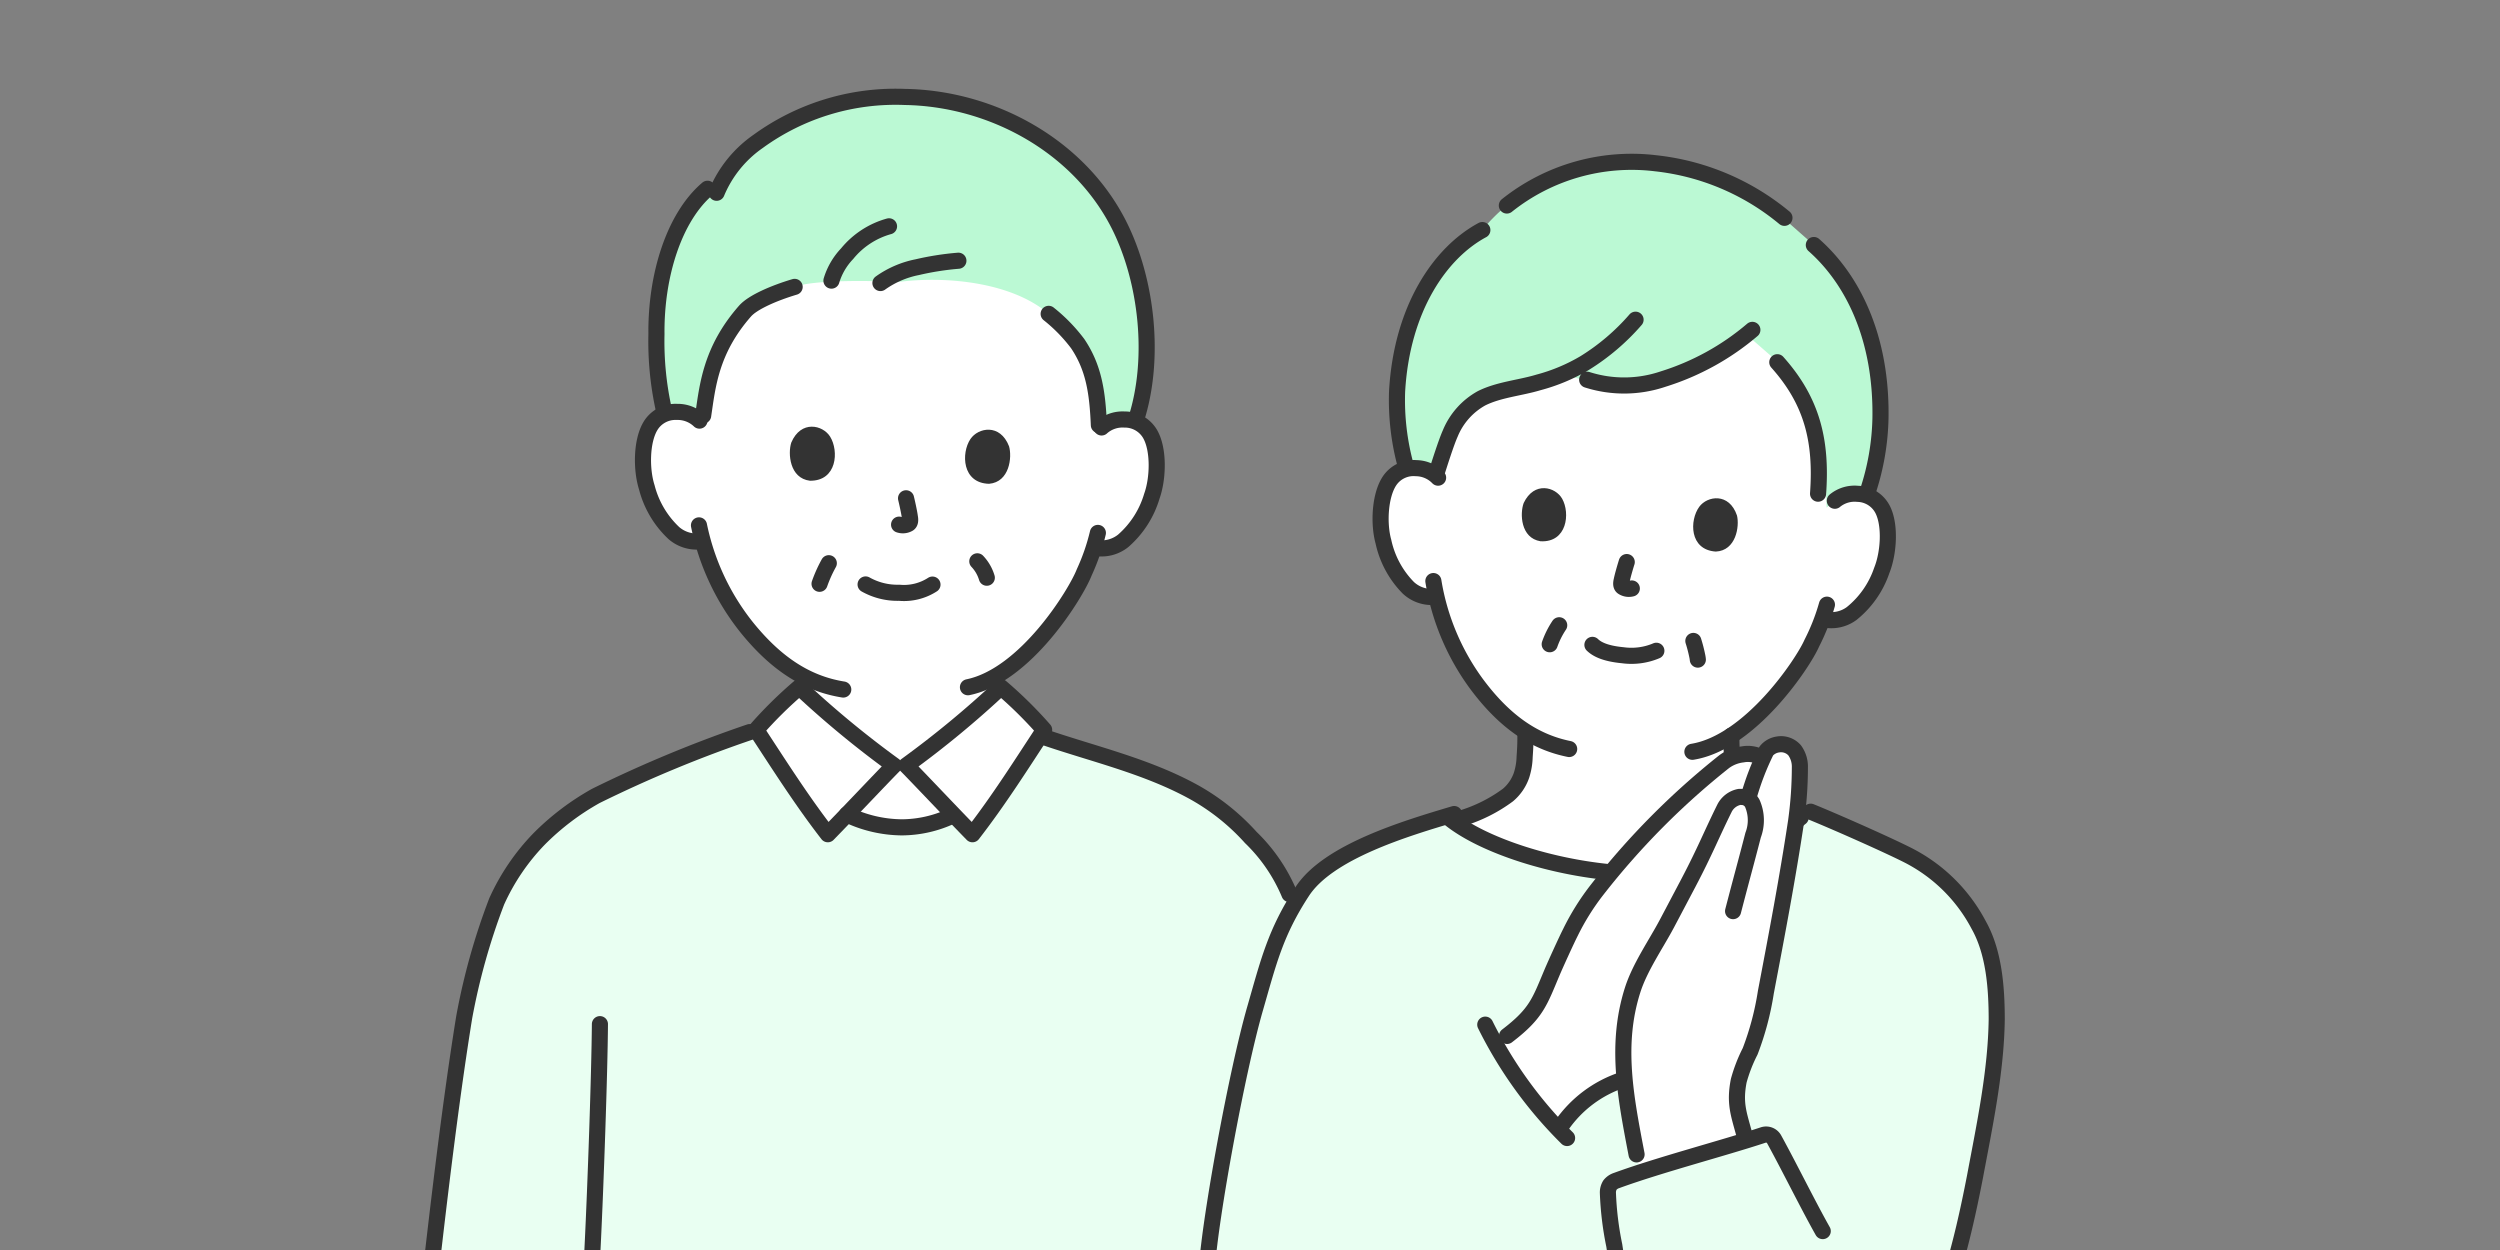 <svg xmlns="http://www.w3.org/2000/svg" viewBox="0 0 290 145"><rect x="0" y="0" width="290" height="145" fill="#808080" stroke="none"/><defs><clipPath id="a"><path transform="translate(855 2477)" fill="#b5b5b5" d="M0 0h290v145H0z"/></clipPath></defs><g transform="translate(-855 -2477)" clip-path="url(#a)"><path d="M955.966 2568.633c1.143-1.2 2.153-2.25 2.739-2.842h1.426c1.042 1.054 3.427 3.569 5.516 5.746l-.31.147a13.739 13.739 0 01-5.735 1.288 14.957 14.957 0 01-6.357-1.493l2.721-2.846z" fill="#fff"/><path d="M982.782 2526.588a3.646 3.646 0 012.652-.92 3.384 3.384 0 013.011 1.74c1 1.809.9 5.108.174 7.138a11.015 11.015 0 01-3.324 5.192 4.02 4.02 0 01-3.114.842l-.3-.056a23.528 23.528 0 01-1.116 2.876c-.764 1.968-4.666 8.485-9.655 11.684v1.637a113.455 113.455 0 01-10.982 9.072h-1.424a113.455 113.455 0 01-10.983-9.074v-1.523a21.819 21.819 0 01-6.11-5.438 27.73 27.73 0 01-5.1-10.015 3.946 3.946 0 01-3.339-.9 11.02 11.02 0 01-3.144-5.3c-.658-2.054-.646-5.355.418-7.128a3.383 3.383 0 013.068-1.637 3.649 3.649 0 012.619 1.01s-5.549-18.863 23.25-18.863 23.399 19.663 23.399 19.663z" fill="#fff"/><path d="M913.736 2579.329a16.2 16.2 0 00-1.123 2.244 75.755 75.755 0 00-3.765 13.428c-1.892 11.694-3.692 27.5-5.468 44.031h106.224v-47.93l-5.032-10.391a19.662 19.662 0 00-4.485-6.567 25.671 25.671 0 00-6.516-5.215c-5.5-3.058-11.768-4.466-17.5-6.438l-10.739 9.193a13.739 13.739 0 01-5.735 1.288 14.957 14.957 0 01-6.357-1.493l-11.281-9.554a148.038 148.038 0 00-17.83 7.393 29.614 29.614 0 00-6.585 4.988 29.714 29.714 0 00-3.808 5.023z" fill="#e9fff2"/><path d="M903.38 2639.031c1.776-16.527 3.575-32.337 5.468-44.031a75.755 75.755 0 013.765-13.428 25.443 25.443 0 014.935-7.266 29.614 29.614 0 016.585-4.988 148.038 148.038 0 0117.83-7.393m34.111.566c5.73 1.973 11.994 3.38 17.5 6.438a25.671 25.671 0 016.516 5.215 19.662 19.662 0 014.485 6.567" fill="none" stroke="#333" stroke-linecap="round" stroke-linejoin="round" stroke-width="1.869"/><path d="M958.704 2565.791a113.454 113.454 0 01-10.982-9.072 48.916 48.916 0 00-5.009 4.943c2.528 3.842 5.251 8.165 8.315 12.109 2.247-2.293 6.238-6.526 7.676-7.98zm1.425 0a113.454 113.454 0 0010.982-9.072 48.917 48.917 0 015.009 4.943c-2.528 3.842-5.251 8.165-8.315 12.109-2.248-2.293-6.238-6.526-7.676-7.98z" fill="#fff"/><path d="M958.704 2565.791a113.454 113.454 0 01-10.982-9.072 48.916 48.916 0 00-5.009 4.943c2.528 3.842 5.251 8.165 8.315 12.109 2.247-2.293 6.238-6.526 7.676-7.98zm1.425 0a113.454 113.454 0 0010.982-9.072 48.917 48.917 0 015.009 4.943c-2.528 3.842-5.251 8.165-8.315 12.109-2.248-2.293-6.238-6.526-7.676-7.98z" fill="none" stroke="#333" stroke-linecap="round" stroke-linejoin="round" stroke-width="1.869"/><path d="M953.243 2571.479a14.957 14.957 0 006.357 1.493 13.739 13.739 0 005.735-1.288m-40.744 24.117c-.045 5.806-.508 18.881-.835 25.529-.21 4.289-.476 13.341-.706 17.157" fill="none" stroke="#333" stroke-linecap="round" stroke-linejoin="round" stroke-width="1.869"/><path d="M987.416 2510.994a30.149 30.149 0 00-2.617-7.9c-4.623-9.168-14.712-14.675-24.794-14.847a27.114 27.114 0 00-17.064 5.155 13.629 13.629 0 00-4.812 5.959s-.752.052-1.682.113c-3.454 3.439-5.37 9.811-5.3 16.305a36.056 36.056 0 00.975 9.245 4.284 4.284 0 011.4-.242 3.577 3.577 0 012.9 1.334c.617-3.49.615-8.038 5-13.027.908-1.033 3.434-1.921 5.756-2.809 2.209-.846 9.147-.74 11.93-.559 5.82-.773 13.39.095 17.537 3.687a19.8 19.8 0 013.374 3.464c1.918 2.863 2.331 5.8 2.472 10.034a3.552 3.552 0 012.942-1.237 4.311 4.311 0 011.269.246 30.366 30.366 0 00.714-14.921z" fill="#bbf9d4"/><path d="M936.138 2525.791a3.649 3.649 0 00-2.619-1.01 3.383 3.383 0 00-3.068 1.637c-1.064 1.773-1.076 5.074-.418 7.128a11.02 11.02 0 003.144 5.3 4.02 4.02 0 003.083.947m46.522-13.208a3.646 3.646 0 012.652-.92 3.384 3.384 0 013.011 1.74c1 1.809.9 5.108.174 7.138a11.016 11.016 0 01-3.323 5.189 4.02 4.02 0 01-3.114.842" fill="none" stroke="#333" stroke-linecap="round" stroke-linejoin="round" stroke-width="1.869"/><path d="M982.353 2538.818a24.406 24.406 0 01-1.585 4.58c-.951 2.45-6.765 11.948-13.485 13.321m-31.201-18.775a27.94 27.94 0 005.525 11.814c3.267 4.049 6.82 6.528 11.21 7.227m-15.744-58.087c-3.847 3.265-6 10-5.925 16.881a36.551 36.551 0 00.888 8.893m15.142-14.393c-2.382.713-4.848 1.776-5.756 2.809-4.009 4.562-4.349 8.757-4.855 12.113m40.078-11.793a18.907 18.907 0 013.374 3.464c1.827 2.727 2.288 5.518 2.45 9.438m-31.021-16.759a7.768 7.768 0 011.825-3.129 9.58 9.58 0 014.853-3.169m-.994 6.579a11.02 11.02 0 014.262-1.838 32.762 32.762 0 014.779-.75" fill="none" stroke="#333" stroke-linecap="round" stroke-linejoin="round" stroke-width="1.869"/><path d="M986.803 2525.609c2.232-6.978 1.267-16.04-2-22.519-4.627-9.164-14.716-14.671-24.798-14.843a27.114 27.114 0 00-17.064 5.155 13.629 13.629 0 00-4.812 5.959m17.281 45.436a7.517 7.517 0 003.888.964 6.089 6.089 0 003.869-.948m-3.065-10.01c.113.459.364 1.584.442 2.165.052.287.084.663-.171.8a1.326 1.326 0 01-1.078.091" fill="none" stroke="#333" stroke-linecap="round" stroke-linejoin="round" stroke-width="1.869"/><path d="M946.788 2528.34c-.407 1.248-.205 4.14 2.168 4.426 3.143.035 3.37-3.452 2.34-5.112-.843-1.359-3.38-1.961-4.508.686zm25.262.432c.365 1.261.064 4.144-2.318 4.349-3.142-.073-3.25-3.566-2.164-5.189.889-1.328 3.441-1.844 4.482.84z" fill="#333"/><path d="M968.369 2542.114a4.731 4.731 0 011.1 1.9m-18.328-1.681a15.622 15.622 0 00-1.072 2.386" fill="none" stroke="#333" stroke-linecap="round" stroke-linejoin="round" stroke-width="1.869"/><path d="M1067.84 2535.085a3.6 3.6 0 012.656-.8 3.344 3.344 0 012.9 1.841c.916 1.826.684 5.08-.117 7.055a10.888 10.888 0 01-3.489 4.99 3.968 3.968 0 01-3.108.7l-.29-.066a23.327 23.327 0 01-1.218 2.794 30.718 30.718 0 01-9.339 10.732c.005.736.005 1.275.091 2.46a7.479 7.479 0 00.363 2.147 5.208 5.208 0 001.575 2.286 17.555 17.555 0 005.26 2.665l.443.174a29.148 29.148 0 01-20.56 6.221c-7.412-.5-15.452-3-19.531-6.09l1.181-.3a17.655 17.655 0 005.264-2.664 5.237 5.237 0 001.573-2.289 7.583 7.583 0 00.365-2.145c.1-1.43.082-1.927.093-2.951a21.691 21.691 0 01-5.7-5.547 27.4 27.4 0 01-4.621-10.1 3.894 3.894 0 01-3.26-1.02 10.892 10.892 0 01-2.889-5.36c-.567-2.054-.421-5.313.7-7.021a3.345 3.345 0 013.1-1.491 3.6 3.6 0 012.545 1.1s-6.187-26.092 22.745-26.092 23.268 28.771 23.268 28.771z" fill="#fff"/><path d="M1064.443 2523.824a22.72 22.72 0 00-3.725-5.286l-3.78-3.3a20.537 20.537 0 01-9.087 5.663c-4.191 1.425-6.957.883-11.343-.447-1.039.459-2.14.842-3.093 1.152-2.142.7-4.582.934-6.571 1.991a8.244 8.244 0 00-3.529 4.151c-.441 1.035-1.192 3.6-1.5 4.656a3.6 3.6 0 00-2.545-1.1 4.361 4.361 0 00-1.094.1 28.579 28.579 0 01-1.118-9c.55-9.711 5.059-16.134 9.892-18.726 4.538-5.6 12.228-8.6 20.109-7.747a27.68 27.68 0 0113.691 5.382l4.651 4.1c4.537 4 7.878 10.789 7.73 20.066a29.36 29.36 0 01-1.625 9 4.488 4.488 0 00-1.012-.208 3.6 3.6 0 00-2.656.8l-.951.813-.088-2.582a22.489 22.489 0 00-2.356-9.478z" fill="#bbf9d4"/><path d="M1021.819 2532.408a3.6 3.6 0 00-2.545-1.1 3.345 3.345 0 00-3.1 1.491c-1.122 1.708-1.268 4.967-.7 7.021a10.892 10.892 0 002.889 5.36 3.972 3.972 0 003.006 1.06m46.473-11.155a3.6 3.6 0 012.656-.8 3.344 3.344 0 012.9 1.841c.916 1.826.684 5.08-.117 7.055a10.888 10.888 0 01-3.492 4.989 3.968 3.968 0 01-3.108.7" fill="none" stroke="#333" stroke-linecap="round" stroke-linejoin="round" stroke-width="1.869"/><path d="M1066.923 2547.142a24.132 24.132 0 01-1.75 4.458c-1.038 2.381-7.164 11.523-13.855 12.607m-30.047-19.802a27.607 27.607 0 004.976 11.889c3.062 4.13 6.469 6.722 10.776 7.59m10.114-11.395a7.4 7.4 0 01-3.91.516c-2.185-.207-3.066-.776-3.506-1.2m3.98-9.605c-.142.443-.464 1.532-.579 2.1-.07.278-.127.646.115.8a1.307 1.307 0 001.053.162" fill="none" stroke="#333" stroke-linecap="round" stroke-linejoin="round" stroke-width="1.869"/><path d="M1031.748 2535.345c-.452 1.212-.372 4.065 1.952 4.443 3.091.163 3.457-3.259 2.511-4.934-.772-1.37-3.244-2.066-4.463.491zm24.742 1.453c.307 1.256-.107 4.08-2.459 4.184-3.089-.2-3.052-3.641-1.917-5.194.929-1.271 3.465-1.677 4.376 1.01z" fill="#333"/><path d="M1026.952 2503.688c-4.832 2.593-9.34 9.015-9.89 18.725a28.946 28.946 0 00.993 8.584m43.941-28.73a28.139 28.139 0 00-14.934-6.327 23.189 23.189 0 00-17.267 4.9m41.834 33.273a28.785 28.785 0 001.506-8.624c.147-9.276-3.193-16.065-7.73-20.066m-4.238 13.595c4.086 4.564 5.162 9.2 4.729 15.249m-7.622-19.002a29.431 29.431 0 01-10.362 5.71 14.1 14.1 0 01-8.8.075m5.613-6.964a25.684 25.684 0 01-5.912 5.033 21.113 21.113 0 01-5.348 2.24c-2.157.651-4.6.833-6.614 1.845a8.243 8.243 0 00-3.619 4.072c-.464 1.025-1.271 3.578-1.6 4.622m14.235 17.633a9.789 9.789 0 00-1.1 2.2m16.663-.382a16.814 16.814 0 01.454 1.753 3.161 3.161 0 01.064.412m-20 8.722c0 .783 0 1.323-.09 2.556a7.583 7.583 0 01-.365 2.145 5.237 5.237 0 01-1.573 2.289 17.655 17.655 0 01-5.264 2.664l-2.771.714m33.949-10.273c.005.737.005 1.276.091 2.462a7.479 7.479 0 00.363 2.147 5.208 5.208 0 001.575 2.286 17.555 17.555 0 005.26 2.665l2.771 1.089" fill="none" stroke="#333" stroke-linecap="round" stroke-linejoin="round" stroke-width="1.869"/><path d="M1029.779 2575.452a23.274 23.274 0 01-6.939-3.778c-5.636 1.69-13.908 4.321-16.79 8.741-3.1 4.758-3.886 8.1-5.459 13.558-2.136 7.417-5.178 24.134-5.58 29.946-.252 3.638-.374 7.5 1.053 10.851a13.925 13.925 0 004.807 6c5.713 3.671 13.3 1.159 16.88-.612h30.312c4.255 7.723 14.436 8.669 21.786 4.018a19.827 19.827 0 006.626-7.771c4.094-7.01 6.1-15.039 7.624-22.906 1.113-5.949 2.449-12.215 2.522-18.286-.007-3.616-.3-7.733-2.088-10.91a19.021 19.021 0 00-7.879-7.93c-2.02-1.072-8.754-4.071-11.834-5.305a29.445 29.445 0 01-21.813 7.212 48.6 48.6 0 01-13.228-2.828z" fill="#e9fff2"/><path d="M1023.164 2571.95c3.97 3.2 12.237 5.816 19.842 6.334a29.23 29.23 0 0020.875-6.459" fill="none" stroke="#333" stroke-linecap="round" stroke-linejoin="round" stroke-width="1.869"/><path d="M1017.755 2640.163c-3.583 1.771-11.167 4.283-16.88.612a13.924 13.924 0 01-4.807-6c-1.427-3.355-1.305-7.213-1.053-10.851.4-5.812 3.444-22.529 5.58-29.946 1.572-5.459 2.355-8.8 5.459-13.558 3.028-4.644 12.006-7.314 17.626-8.991m41.358-.271c3.174 1.289 9.643 4.173 11.615 5.22a19.021 19.021 0 017.879 7.93c1.788 3.177 2.082 7.294 2.088 10.91-.073 6.071-1.409 12.336-2.522 18.286-1.525 7.867-3.53 15.9-7.624 22.906a19.827 19.827 0 01-6.626 7.771c-7.088 4.485-16.807 3.765-21.308-3.217" fill="none" stroke="#333" stroke-linecap="round" stroke-linejoin="round" stroke-width="1.869"/><path d="M1044.007 2606.366c.249 1.493.541 3 .835 4.542l.233 1.219c4.116-1.174 8.809-2.322 12.317-3.326-.65-2.5-1.232-3.731-.7-6.443a17.817 17.817 0 011.323-3.408 33.237 33.237 0 001.819-6.847c1.259-6.6 2.519-13.211 3.514-19.86a46.023 46.023 0 00.435-6.217 3.223 3.223 0 00-.606-1.987 2.1 2.1 0 00-1.95-.68 2.141 2.141 0 00-1.331.744 6.132 6.132 0 00-.447.83l-.13-.069a3.231 3.231 0 00-2.177-.359 4.474 4.474 0 00-2.143.841 88.387 88.387 0 00-14.7 14.82 28.175 28.175 0 00-3.129 4.986c-.462.907-1.715 3.663-2.111 4.6-1.646 3.892-1.882 5.073-6.565 8.383a49.256 49.256 0 007.321 9.89 14.034 14.034 0 017.632-5.845c.127 1.386.325 2.778.56 4.186z" fill="#fff"/><path d="M1029.817 2597.168c3.425-2.615 3.767-3.925 5.241-7.414.4-.939 1.651-3.692 2.115-4.6a28.259 28.259 0 013.125-4.985 88.317 88.317 0 0114.707-14.817 4.454 4.454 0 012.14-.841 3.211 3.211 0 012.18.357m-23.203 42.718a13.876 13.876 0 017.081-5.319" fill="none" stroke="#333" stroke-linecap="round" stroke-linejoin="round" stroke-width="1.869"/><path d="M1044.842 2610.909c-1.263-6.607-2.478-12.7-.463-19.047.84-2.647 2.672-5.263 3.977-7.714.8-1.51 1.7-3.222 2.5-4.736 1.945-3.706 2.653-5.557 4.166-8.617a2.471 2.471 0 011.747-1.352 2.072 2.072 0 01.244 0 1.407 1.407 0 011.254.745 4.862 4.862 0 01.094 3.687c-.932 3.611-1.149 4.3-2.323 8.815" fill="none" stroke="#333" stroke-linecap="round" stroke-linejoin="round" stroke-width="1.869"/><path d="M1057.838 2569.464a30.742 30.742 0 012.061-5.36 2.141 2.141 0 011.331-.744 2.1 2.1 0 011.95.68 3.223 3.223 0 01.606 1.987 46.023 46.023 0 01-.435 6.217c-1 6.649-2.255 13.255-3.514 19.86a33.237 33.237 0 01-1.819 6.847 17.817 17.817 0 00-1.323 3.408c-.5 2.547-.021 3.789.578 6m-29.981-12.5a49.2 49.2 0 009.489 13.15m29.656 10.797c-1.739-3.093-3.842-7.372-5.637-10.645a1.062 1.062 0 00-1.267-.5c-4.609 1.524-11.988 3.447-17 5.275a1.622 1.622 0 00-.772.521 1.654 1.654 0 00-.246.866 36.552 36.552 0 00.745 6.166c.65 4.489 2.4 13.136 6.225 19.415" fill="none" stroke="#333" stroke-linecap="round" stroke-linejoin="round" stroke-width="1.869"/></g></svg>